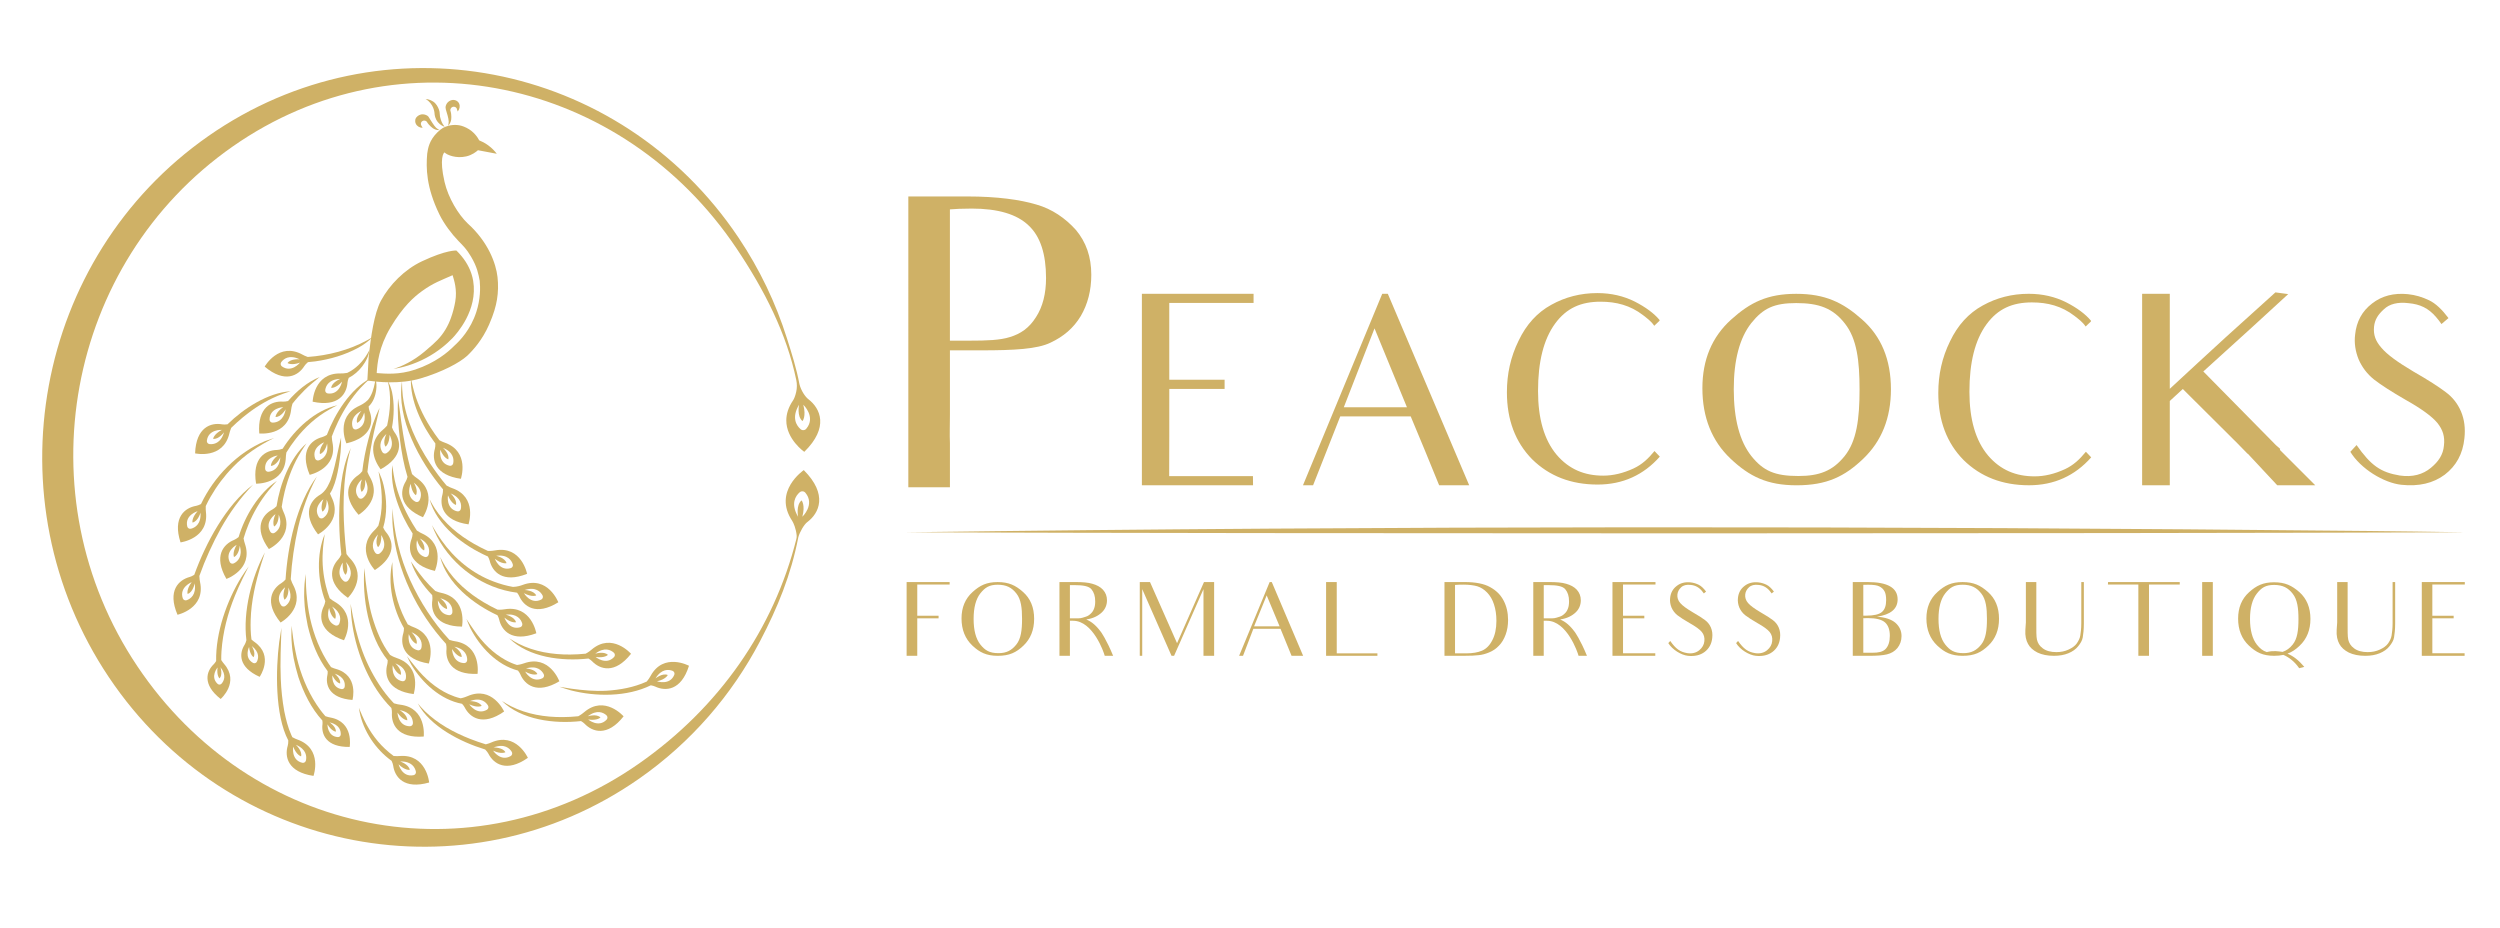 <?xml version="1.0" encoding="utf-8"?>
<!-- Generator: Adobe Illustrator 27.3.1, SVG Export Plug-In . SVG Version: 6.00 Build 0)  -->
<svg version="1.1" xmlns="http://www.w3.org/2000/svg" xmlns:xlink="http://www.w3.org/1999/xlink" x="0px" y="0px"
	 viewBox="0 0 2117.05 785.61" style="enable-background:new 0 0 2117.05 785.61;" xml:space="preserve">
<style type="text/css">
	.st0{fill:#CFB166;}
	.st1{fill:#FBF4ED;}
	.st2{fill:#CC8F8F;}
	.st3{fill:#A4AC88;}
	.st4{fill:#080808;}
	.st5{fill:url(#SVGID_1_);}
	.st6{fill:url(#SVGID_00000017514305427629635710000011143393280057123519_);}
	.st7{clip-path:url(#SVGID_00000126286676821753493440000009715837846105246129_);}
	.st8{clip-path:url(#SVGID_00000049911489793085110080000010484214035710248103_);}
	.st9{fill:url(#SVGID_00000042732955618520437480000004347050435179385475_);}
	.st10{clip-path:url(#SVGID_00000172412640052591134330000000270891998367668156_);}
	.st11{fill:#CED6BA;}
	.st12{fill:url(#SVGID_00000125602169344022101710000013007010232933555901_);}
	.st13{fill:url(#SVGID_00000158735564354985359940000005700586920873429405_);}
	.st14{fill:url(#SVGID_00000078729513747195715430000001695144570276976513_);}
	.st15{display:none;}
	.st16{display:inline;fill:#CFB166;}
	.st17{display:inline;}
	.st18{display:inline;fill:none;stroke:#000000;stroke-miterlimit:10;}
</style>
<g id="Capa_4">
	<g>
		<g>
			<path class="st0" d="M819.12,166.36c25.31,0,44.81,2.74,58.49,6.84c13.34,3.76,24.63,11.63,33.52,21.55
				c8.55,10.26,13,22.57,13,37.96c0,13.34-3.08,24.97-8.89,34.89c-6.16,10.26-14.71,17.44-25.65,22.57
				c-11.29,5.47-30.78,6.5-58.83,6.5h-26.34v54.38c0,10.6-0.34,16.08,0,24.28v37.28h-35.23v-61.56V231.35v-64.99H819.12z
				 M885.81,235.45c0-20.18-4.79-35.23-14.71-44.46c-9.92-9.58-25.99-14.36-48.23-14.36c-8.21,0-14.37,0.34-18.47,0.68v111.16h17.1
				c14.02,0,25.31-0.34,33.86-3.08c8.89-2.74,16.07-7.52,21.89-16.76C883.07,259.74,885.81,248.45,885.81,235.45z"/>
			<path class="st0" d="M1011.25,403.19h49.77l0.08,7.75h-94.13v-41.66v-11.26v-9.68v-59.45V248.8h94.58v7.75h-49.77h-21.62v32.56
				v4.73l0.02,27.74h16.44h30.4v7.75h-29.72h-17.11l-0.02,19.01v3.6v6.08v11.26l-0.08,33.91H1011.25z"/>
			<path class="st0" d="M1194.62,352.63h-59.68l-22.99,58.3h-8.56l67.11-162.14h4.73l68.91,162.14h-25.45
				c-8.56-20.94-12.16-29.73-12.16-29.73L1194.62,352.63z M1191.43,344.88l-27.46-66.81l-26.01,66.81H1191.43z"/>
			<path class="st0" d="M1405.56,386.69c-13.74,15.54-31.3,23.64-52.69,23.64c-22.52,0-40.98-7.21-55.4-21.39
				c-14.19-14.41-21.39-33.33-21.39-56.75c0-15.54,3.15-29.95,9.91-43.69c6.53-13.74,15.76-23.87,27.7-30.4
				c11.71-6.53,24.77-9.91,38.96-9.91c11.71,0,22.29,2.48,31.75,7.21c9.23,4.73,16.21,9.91,20.94,15.54v0.67l-4.5,4.28
				c-2.48-3.83-6.32-6.54-9.47-9.02c-10.81-8.33-22.74-11.39-36.03-11.39c-16.44,0-28.81,5.32-38.49,18.6
				c-9.68,13.29-14.41,32.2-14.41,56.97c0,23.42,5.18,41.43,15.76,54.05c10.58,12.39,23.68,17.68,39.45,17.68
				c8.33,0,16.89-2.03,25.67-6.08c7.21-3.38,12.25-8.09,17.75-14.75L1405.56,386.69z"/>
			<path class="st0" d="M1770.87,387.29c-13.74,15.54-31.3,23.64-52.69,23.64c-22.52,0-40.98-7.21-55.4-21.39
				c-14.19-14.41-21.39-33.33-21.39-56.75c0-15.54,3.15-29.95,9.91-43.69c6.53-13.74,15.76-23.87,27.7-30.4
				c11.71-6.53,24.77-9.91,38.96-9.91c11.71,0,22.29,2.48,31.75,7.21c9.23,4.73,16.21,9.91,20.94,15.54v0.67l-4.5,4.28
				c-2.48-3.83-6.32-6.54-9.47-9.02c-10.81-8.33-22.74-11.39-36.03-11.39c-16.44,0-28.81,5.32-38.49,18.6
				c-9.68,13.29-14.41,32.2-14.41,56.97c0,23.42,5.18,41.43,15.76,54.05c10.58,12.39,23.68,17.68,39.45,17.68
				c8.33,0,16.89-2.03,25.67-6.08c7.21-3.38,12.25-8.09,17.75-14.75L1770.87,387.29z"/>
			<path class="st0" d="M1465.94,270.65c16.21-14.64,30.85-21.84,55.17-21.84c24.32,0,39.41,7.21,55.62,21.62
				c16.44,14.41,24.55,34.23,24.55,59.23c0,24.32-7.88,43.91-23.42,58.77c-15.76,15.09-30.85,22.52-56.52,22.52
				c-24.77,0-39.86-7.43-55.85-22.52c-15.76-14.86-23.87-34.9-23.87-59.67C1441.62,304.65,1449.73,285.28,1465.94,270.65z
				 M1483.06,386.17c10.13,12.61,19.82,16.92,39.86,16.92c17.79,0,29.05-4.31,39.18-16.92c10.13-12.61,12.61-31.3,12.61-56.3
				c0-24.32-2.25-43.01-12.39-55.85c-10.13-13.06-22.07-17.37-41.21-17.37c-18.69,0-27.92,4.31-38.06,16.92
				c-9.91,12.61-14.86,31.3-14.86,56.07C1468.2,354.87,1473.15,373.56,1483.06,386.17z"/>
			<path class="st0" d="M1894.84,375.58l-46.39-46.16l-11.03,10.13v29.73v41.66h-23.42v-41.66v-79.72V248.8h23.42v40.76v39.7
				c0,0,47.33-43.84,47.56-43.84l41.89-37.83l10.82,1.46l-30.89,28.33c-2.93,2.7-14.42,13.08-14.42,13.08l-26.57,24.1l60.35,61.25
				c1.35,1.58,3.38,2.93,4.73,4.28l-0.23,0.45c0.23,0.23,0,0.45,0.23,0.68l29.73,29.73h-32.2l-25-26.8v0.23
				C1900.69,381.66,1897.99,378.74,1894.84,375.58z"/>
			<path class="st0" d="M2086.92,371.12c-1.35,13.29-6.98,23.42-16.66,30.85c-9.68,7.21-21.84,10.13-36.71,8.56
				c-14.86-1.58-34.45-13.51-43.24-27.92l5.28-5.73c12.16,17.34,20.39,23.09,36.61,25.8c10.81,1.58,19.59-0.9,26.35-6.53
				c6.53-5.4,10.36-11.16,11.03-18.82c0.9-7.66-0.9-13.41-5.63-19.27c-4.73-5.63-13.74-12.16-27.02-19.59
				c-11.71-6.76-20.49-12.39-26.57-17.11c-5.86-4.73-10.13-10.36-13.06-17.11c-2.7-6.76-3.83-13.74-2.93-20.94
				c1.13-11.03,5.85-19.82,14.41-26.35c8.33-6.53,18.47-9.01,30.18-7.88c6.53,0.68,12.39,2.48,18.02,5.18
				c5.63,2.7,11.03,7.88,16.44,15.09l-5.95,5.05c-1.35-2.03-2.93-4.05-4.5-5.85c-6.53-7.66-13.64-10.94-23.32-11.84
				c-9.23-1.13-16.21,0.68-20.94,5.18c-4.95,4.5-7.66,8.68-8.33,14.76c-0.68,6.98,1.35,12.29,6.31,17.92
				c4.73,5.63,13.74,12.16,27.02,20.04c12.61,7.21,21.62,13.06,27.25,17.34c5.85,4.28,10.13,9.68,13.06,16.44
				C2086.92,355.35,2087.82,362.78,2086.92,371.12z"/>
		</g>
		<g>
			<path class="st0" d="M767.74,555.36v-15.79v-4.42v-3.73v-22.9V492.9h36.43v2.08H785h-8.24v13.62v1.82v11.02h6.25h11.8v2.17
				h-11.54h-6.51v7.81v1.47v2.26v4.34v15.87H767.74z"/>
			<path class="st0" d="M823.61,501.32c6.25-5.64,11.88-8.41,21.25-8.41c9.37,0,15.18,2.78,21.42,8.33
				c6.33,5.55,9.45,13.18,9.45,22.81c0,9.37-3.04,16.91-9.02,22.64c-6.07,5.81-11.88,8.67-21.77,8.67c-9.54,0-15.35-2.86-21.51-8.67
				c-6.07-5.73-9.19-13.44-9.19-22.99C814.24,514.41,817.36,506.96,823.61,501.32z M830.2,545.82c3.9,4.86,7.63,7.29,15.35,7.29
				c6.85,0,11.19-2.43,15.09-7.29c3.9-4.86,4.86-12.06,4.86-21.69c0-9.37-0.87-16.57-4.77-21.51c-3.9-5.03-8.5-7.46-15.87-7.46
				c-7.2,0-10.76,2.43-14.66,7.29c-3.82,4.86-5.72,12.06-5.72,21.6C824.47,533.76,826.38,540.96,830.2,545.82z"/>
			<path class="st0" d="M910.79,492.9c5.9,0,10.67,0.35,14.31,1.47c3.64,1.04,6.68,2.6,8.93,5.03c2.26,2.52,3.38,5.46,3.38,8.93
				c0,3.99-1.47,7.55-4.42,10.32c-3.04,2.86-7.37,5.12-13.1,5.9c2.52,1.21,6.68,2.86,12.4,10.58c0,0,4.6,6.24,10.32,20.21h-7.11
				c-0.69-2.86-9.89-29.67-26.8-29.67h-2.69v13.1v16.57h-8.85v-16.57V508.6v-15.7H910.79z M913.3,523.61c2.43,0,4.51-0.87,6.25-1.39
				c1.82-0.52,3.3-1.74,4.34-2.78c1.13-1.04,1.99-2.43,2.6-4.08c0.69-1.73,0.95-3.73,0.95-6.16c0-4.34-1.04-7.63-3.21-10.24
				c-2.17-2.6-7.11-3.47-14.31-3.47h-3.9v28.1H913.3z"/>
			<path class="st0" d="M1019.13,538.7v-39.81l-24.89,56.47h-2.17l-24.81-56.47v36.6v19.86h-2.08v-20.12V508V492.9h8.67l22.9,51.78
				l22.81-51.78h8.59V508v30.71v16.65h-9.02V538.7z"/>
			<path class="st0" d="M1084.36,532.46h-22.99l-8.76,22.9h-3.3l25.85-62.45h1.82l26.54,62.45h-9.8c-3.3-8.07-4.68-11.45-4.68-11.45
				L1084.36,532.46z M1083.58,530.38l-10.93-26.2l-10.67,26.2H1083.58z"/>
			<path class="st0" d="M1166.42,553.27v2.08h-43.46v-16.05V508.6v-15.7h9.02v60.37H1166.42z"/>
			<path class="st0" d="M1223.21,492.9c14.23,0,17.17,0,17.17,0c9.11,0,16.31,1.39,21.42,4.25c5.12,2.78,8.93,6.51,11.45,11.36
				c2.52,4.77,3.82,10.24,3.82,16.57c0,4.51-0.69,8.67-2.08,12.4c-1.39,3.73-3.21,6.85-5.64,9.28c-2.34,2.51-5.12,4.42-8.33,5.72
				c-3.12,1.3-6.07,2.08-8.93,2.34c-2.78,0.35-6.77,0.52-11.88,0.52h-17V492.9z M1241.69,553.27c5.38,0,9.8-0.78,13.27-2.26
				c3.47-1.47,6.42-4.34,8.67-8.67c2.34-4.34,3.56-9.89,3.56-16.57c0-5.29-0.69-9.89-2.08-14.05c-1.3-4.08-3.3-7.37-5.81-9.97
				c-2.52-2.6-5.29-4.34-8.33-5.29c-3.12-0.87-7.03-1.39-11.8-1.39c-2.34,0-4.94,0.09-7.03,0.26v57.94H1241.69z"/>
			<path class="st0" d="M1312.04,492.9c5.9,0,10.67,0.35,14.31,1.47c3.64,1.04,6.68,2.6,8.93,5.03c2.26,2.52,3.38,5.46,3.38,8.93
				c0,3.99-1.47,7.55-4.42,10.32c-3.04,2.86-7.37,5.12-13.1,5.9c2.52,1.21,6.68,2.86,12.4,10.58c0,0,4.6,6.24,10.32,20.21h-7.11
				c-0.69-2.86-9.89-29.67-26.8-29.67h-2.69v13.1v16.57h-8.85v-16.57V508.6v-15.7H1312.04z M1314.56,523.61
				c2.43,0,4.51-0.87,6.25-1.39c1.82-0.52,3.3-1.74,4.34-2.78c1.13-1.04,1.99-2.43,2.6-4.08c0.69-1.73,0.95-3.73,0.95-6.16
				c0-4.34-1.04-7.63-3.21-10.24c-2.17-2.6-7.11-3.47-14.31-3.47h-3.9v28.1H1314.56z"/>
			<path class="st0" d="M1382.56,553.19h19.17v2.17h-36.26v-16.05v-4.34v-3.73v-22.9V492.9h36.43v2.08h-19.17h-8.33v13.44v1.82
				v11.19h6.33h11.71v2.17H1381h-6.59v7.63v1.39v2.34v4.34v13.88H1382.56z"/>
			<path class="st0" d="M1449.96,540.18c-0.52,5.12-2.69,9.02-6.42,11.88c-3.73,2.78-8.41,3.9-14.14,3.3
				c-5.73-0.61-13.27-5.2-16.65-10.76l1.65-1.82c4.68,6.68,8.24,9.28,14.49,10.32c4.16,0.61,7.55-0.35,10.15-2.52
				c2.52-2.08,3.99-4.68,4.25-7.63c0.35-2.95-0.35-5.55-2.17-7.81c-1.82-2.17-5.29-4.68-10.41-7.55c-4.51-2.6-7.89-4.77-10.24-6.59
				c-2.26-1.82-3.9-3.99-5.03-6.59c-1.04-2.6-1.47-5.29-1.13-8.07c0.43-4.25,2.26-7.63,5.55-10.15c3.21-2.52,7.11-3.47,11.62-3.04
				c2.52,0.26,4.77,0.95,6.94,2c2.17,1.04,4.25,3.04,6.33,5.81l-1.91,1.56c-0.52-0.78-1.13-1.56-1.73-2.26
				c-2.52-2.95-5.64-4.6-9.37-4.94c-3.56-0.43-6.24,0.26-8.07,1.99c-1.91,1.74-2.95,3.73-3.21,6.07c-0.26,2.69,0.52,5.12,2.43,7.29
				c1.82,2.17,5.29,4.68,10.41,7.72c4.86,2.78,8.33,5.03,10.5,6.68c2.26,1.65,3.9,3.73,5.03,6.33
				C1449.96,534.11,1450.31,536.97,1449.96,540.18z"/>
			<path class="st0" d="M1507.39,540.18c-0.52,5.12-2.69,9.02-6.42,11.88c-3.73,2.78-8.41,3.9-14.14,3.3
				c-5.73-0.61-13.27-5.2-16.65-10.76l1.65-1.82c4.68,6.68,8.24,9.28,14.49,10.32c4.16,0.61,7.55-0.35,10.15-2.52
				c2.52-2.08,3.99-4.68,4.25-7.63c0.35-2.95-0.35-5.55-2.17-7.81c-1.82-2.17-5.29-4.68-10.41-7.55c-4.51-2.6-7.89-4.77-10.24-6.59
				c-2.26-1.82-3.9-3.99-5.03-6.59c-1.04-2.6-1.47-5.29-1.13-8.07c0.43-4.25,2.26-7.63,5.55-10.15c3.21-2.52,7.11-3.47,11.62-3.04
				c2.52,0.26,4.77,0.95,6.94,2c2.17,1.04,4.25,3.04,6.33,5.81l-1.91,1.56c-0.52-0.78-1.13-1.56-1.73-2.26
				c-2.52-2.95-5.64-4.6-9.37-4.94c-3.56-0.43-6.24,0.26-8.07,1.99c-1.91,1.74-2.95,3.73-3.21,6.07c-0.26,2.69,0.52,5.12,2.43,7.29
				c1.82,2.17,5.29,4.68,10.41,7.72c4.86,2.78,8.33,5.03,10.5,6.68c2.26,1.65,3.9,3.73,5.03,6.33
				C1507.39,534.11,1507.74,536.97,1507.39,540.18z"/>
			<path class="st0" d="M1568.95,492.9h12.58c16.91,0,25.42,4.86,25.42,14.66c0,3.99-1.47,7.29-4.42,9.72
				c-2.86,2.43-7.29,4.08-13.1,4.95c7.03,0.52,12.23,2.26,15.7,5.2c3.38,3.04,5.12,6.77,5.12,11.19c0,3.9-1.21,7.29-3.47,10.15
				c-2.34,2.78-5.29,4.51-8.93,5.38c-3.64,0.87-8.41,1.21-14.49,1.21h-14.4V492.9z M1577.89,521.35c0.52,0,1.82,0,2.34,0
				c6.59,0,11.02-1.04,13.44-3.12c2.43-2.08,3.56-5.38,3.56-10.06c0-3.21-0.43-5.73-1.39-7.46c-0.95-1.82-2.43-3.12-4.25-4.08
				c-1.91-1.04-5.03-1.47-9.63-1.47c-1.21,0-3.04,0-4.08,0.09V521.35z M1577.89,552.75c5.12,0,7.89,0,7.89,0
				c4.86,0,8.5-0.69,10.93-3.12c2.43-2.51,3.64-6.24,3.64-11.28c0-5.12-1.39-8.85-4.08-11.28c-2.78-2.43-7.55-3.64-14.49-3.64
				c-1.13,0-2.86,0.09-3.9,0.09V552.75z"/>
			<path class="st0" d="M1640.69,501.32c6.25-5.64,11.88-8.41,21.25-8.41c9.37,0,15.18,2.78,21.42,8.33
				c6.33,5.55,9.45,13.18,9.45,22.81c0,9.37-3.04,16.91-9.02,22.64c-6.07,5.81-11.88,8.67-21.77,8.67c-9.54,0-15.35-2.86-21.51-8.67
				c-6.07-5.73-9.19-13.44-9.19-22.99C1631.32,514.41,1634.45,506.96,1640.69,501.32z M1647.29,545.82
				c3.9,4.86,7.63,7.29,15.35,7.29c6.85,0,11.19-2.43,15.09-7.29c3.9-4.86,4.86-12.06,4.86-21.69c0-9.37-0.87-16.57-4.77-21.51
				c-3.9-5.03-8.5-7.46-15.87-7.46c-7.2,0-10.76,2.43-14.66,7.29c-3.82,4.86-5.72,12.06-5.72,21.6
				C1641.56,533.76,1643.47,540.96,1647.29,545.82z"/>
			<path class="st0" d="M1764.65,492.9v14.66v20.56c0,5.2-0.52,9.11-0.95,11.71c-0.43,2.51-1.91,5.03-3.9,7.46
				c-1.91,2.43-4.68,4.42-8.24,5.9c-3.56,1.47-7.63,2.17-12.23,2.17c-5.55,0-10.15-0.95-13.97-2.78c-3.73-1.91-6.42-4.34-7.98-7.29
				c-1.65-2.95-2.6-6.94-2.26-11.88l0.43-6.33v-19.17V492.9h8.85v15.01v19.43c0,6.68-0.09,11.45,0.52,14.31
				c0.69,2.86,2.08,5.29,4.94,7.37c2.86,2.17,6.77,3.21,11.54,3.21c3.73,0,7.2-0.69,10.32-2.17c3.04-1.39,5.47-3.12,6.94-5.2
				c1.47-2.17,2.6-4.34,2.95-6.59c0.35-2.17,0.87-5.73,0.87-10.5v-20.99V492.9H1764.65z"/>
			<path class="st0" d="M1845.84,494.98h-15.79h-10.23v43.89v16.48h-9.02v-16.48v-43.89h-9.11h-16.65l0.09-2.08h60.72V494.98z"/>
			<path class="st0" d="M1873.86,492.9v15.53v30.71v16.22h-9.02v-16.22v-30.71V492.9H1873.86z"/>
			<path class="st0" d="M1951.32,564.72l-4.34,1.13c-4.08-5.99-9.19-9.54-13.36-11.28c-2.34,0.52-4.86,0.78-7.81,0.78
				c-9.54,0-15.27-2.86-21.42-8.67c-6.07-5.73-9.11-13.36-9.11-22.81c0-9.28,3.04-16.74,9.28-22.38c6.16-5.55,11.88-8.41,21.16-8.41
				c9.37,0,15.09,2.78,21.43,8.33c6.25,5.55,9.37,13.18,9.37,22.73c0,9.28-3.04,16.83-9.02,22.55c-3.3,3.21-6.59,5.46-10.41,6.85
				C1942.22,555.7,1946.47,559,1951.32,564.72z M1919.66,552.23c0.26-0.09,0.43-0.26,0.78-0.26c5.12-1.13,9.11-0.35,12.06,0
				c0.17,0,0.26,0.09,0.35,0.09c3.38-1.13,6.16-3.12,8.59-6.16c3.99-4.86,4.94-12.06,4.94-21.69c0-9.28-0.95-16.48-4.86-21.42
				c-3.82-4.95-8.41-7.46-15.79-7.46c-7.2,0-10.76,2.43-14.57,7.29c-3.82,4.86-5.81,12.06-5.81,21.51c0,9.63,2,16.91,5.81,21.77
				C1913.68,549.02,1916.11,551.11,1919.66,552.23z"/>
			<path class="st0" d="M2028.27,492.9v14.66v20.56c0,5.2-0.52,9.11-0.95,11.71c-0.43,2.51-1.91,5.03-3.9,7.46
				c-1.91,2.43-4.68,4.42-8.24,5.9c-3.56,1.47-7.63,2.17-12.23,2.17c-5.55,0-10.15-0.95-13.97-2.78c-3.73-1.91-6.42-4.34-7.98-7.29
				c-1.65-2.95-2.6-6.94-2.26-11.88l0.43-6.33v-19.17V492.9h8.85v15.01v19.43c0,6.68-0.09,11.45,0.52,14.31
				c0.69,2.86,2.08,5.29,4.94,7.37c2.86,2.17,6.77,3.21,11.54,3.21c3.73,0,7.2-0.69,10.32-2.17c3.04-1.39,5.47-3.12,6.94-5.2
				c1.47-2.17,2.6-4.34,2.95-6.59c0.35-2.17,0.87-5.73,0.87-10.5v-20.99V492.9H2028.27z"/>
			<path class="st0" d="M2067.91,553.19h19.17v2.17h-36.26v-16.05v-4.34v-3.73v-22.9V492.9h36.43v2.08h-19.17h-8.33v13.44v1.82
				v11.19h6.33h11.71v2.17h-11.45h-6.59v7.63v1.39v2.34v4.34v13.88H2067.91z"/>
		</g>
		<path class="st0" d="M767.25,450.76c408.12-5.53,829.31-5.37,1237.5-1.12c0,0,41.25,0.48,41.25,0.48l41.25,0.64
			C1759.87,451.95,1094.56,451.96,767.25,450.76L767.25,450.76z"/>
		<g>
			<g>
				<path class="st0" d="M376.44,129.09c2.24,2.25,9.87,5.3,18.37,3.35c5.01-1.15,8.32-3.82,9.93-5.23c5.32,1,10.63,2.01,15.95,3.01
					c-1.54-2.04-3.91-4.71-7.32-7.19c-2.8-2.03-5.47-3.34-7.58-4.18c-1.02-1.97-4.18-7.41-10.87-10.68c-3.02-1.48-5.3-2.06-7.5-2.27
					c-2.68-0.27-5.4-0.01-8.01,0.7c-3.27,0.89-5.64,2.16-9.01,5.47c-6.96,6.81-7.99,13.56-8.64,18.1
					c-1.06,11.96-0.88,28.42,10.37,51.47c3.93,8.05,10.41,16.57,16.1,22.43c4.28,4.41,6.76,6.71,10.62,13.2
					c5.31,8.92,6.33,15.05,7.38,20.55c0.55,5.79,0.7,15.39-2.88,26.4c-4.86,14.98-13.94,24.33-18.56,28.5
					c-5.47,5.58-16.05,14.49-33.17,20.24c-13.81,4.64-25.3,3.48-32.63,2.96c0.58-8.22,1.69-21.88,11.69-38.62
					c10.7-17.91,19.97-25.94,26.66-30.78c9.85-7.12,16.07-9.05,25.93-13.49c1.25,4.29,4,12.14,2.25,22.32
					c-0.8,4.66-2.09,9.46-3.64,13.82c-2.44,6.89-6.21,13.26-11.26,18.54c-2.31,2.42-5.25,5.08-11.07,9.99
					c-9.93,8.37-19.58,12.56-26.3,14.77c6.83-1.13,16.83-3.6,27.71-9.41c10.24-5.47,17.54-11.91,22.22-16.73
					c3.37-3.57,21.64-23.56,17.51-48.53c-0.01-0.06-0.02-0.11-0.03-0.17c-1.3-7.67-4.86-14.75-9.82-20.74
					c-1.42-1.71-2.93-3.4-4.35-4.74c0,0-8.27-0.73-29.18,9.12c-14.74,6.94-27.43,19.84-34.73,33.38
					c-5.81,10.78-8.57,31.05-10.36,47.27l-1.14,20.35c8.39,1.15,27.53,3.4,45.13-1.84c18.69-5.56,33-13.34,39.38-19.11
					c5.06-4.8,12.89-13.45,18.56-26.4c3.93-8.96,5.74-15.48,6.69-21.17c1.06-6.34,1.18-12.81,0.46-19.2
					c-1.28-11.24-7.62-29.43-25.26-45.35c-7.9-7.54-16.44-21.54-19.6-35.2C371.83,134.03,375.72,129.21,376.44,129.09z"/>
				<path class="st0" d="M360.45,83.83c1.34,0.11,3.8,0.5,6.31,2.14c2.69,1.75,4.14,4.64,4.93,6.8c0.45,1.24,0.71,2.54,0.71,3.86
					c-0.01,1.24,0.21,2.69,1.02,5.07c0.89,2.62,2.2,4.52,3.14,5.68c-1.12-0.37-3.55-1.36-5.61-3.78c-2.58-3.04-2.91-6.39-2.97-7.51
					c-0.1-1.39-0.48-3.99-2.08-6.74C364.09,86.25,361.67,84.57,360.45,83.83z"/>
				<path class="st0" d="M387.58,94.44c1.66-1.91,2.16-4.47,1.27-6.6c-0.08-0.2-0.17-0.38-0.27-0.56c-1.21-2.15-3.83-3.08-6.22-2.47
					c-0.7,0.18-1.45,0.49-2.18,1c-1.5,1.04-2.25,2.46-2.62,3.61c-0.35,1.08-0.33,2.24,0,3.33c0.79,2.61,2.43,7.7,2.41,10.18
					c-0.01,1.46-0.27,2.71-0.55,3.67c0.59-0.61,1.48-1.69,2.11-3.27c0.64-1.63,0.66-3.01,0.67-4.35c0.01-1.3-0.13-3.26-0.86-5.56
					c-0.03-1.4,0.9-2.63,2.19-2.97c1.14-0.29,2.38,0.16,3.11,1.15C386.95,92.55,387.27,93.49,387.58,94.44z"/>
				<path class="st0" d="M357.9,108.25c-2.53-0.03-4.78-1.36-5.77-3.44c-0.69-1.45-0.58-2.86-0.42-3.7c0.08-0.4,0.23-0.78,0.46-1.12
					c0.57-0.86,1.9-2.45,4.21-3.01c2.57-0.62,4.67,0.46,5.65,1.11c0.36,0.24,0.65,0.53,0.88,0.89c1.39,2.12,4.63,7.63,6.4,9.22
					c1.12,1,2.24,1.64,3.1,2.03c-0.85,0.03-2.25-0.02-3.84-0.6c-1.65-0.61-2.69-1.51-3.69-2.39c-0.98-0.86-2.35-2.26-3.58-4.34
					c-1.03-0.95-2.56-1.08-3.67-0.33c-0.37,0.25-0.66,0.57-0.88,0.95c-0.51,0.89-0.4,2,0.1,2.89
					C357.2,107.02,357.55,107.63,357.9,108.25z"/>
			</g>
			<g>
				<g>
					<path class="st0" d="M310.82,288.18c-15.4,8.39-32.83,12.86-50.25,14.1c-2.04-0.7-3.65-1.56-4.36-1.95
						c-20.08-11.14-32.08,10.12-32.08,10.12c17.04,14.42,28.55,7.61,33.64-0.53c0.55-0.88,1.65-2.1,3.02-3.26
						c2.05-0.13,4.02-0.35,6.03-0.62c12.7-1.75,25.32-5.46,36.61-11.58c4.51-2.46,8.67-5.6,12.34-9.11
						C314.08,286.25,312.47,287.24,310.82,288.18z M238.75,310.28c-1.18-0.84-1.42-2.48-0.57-3.65c2.03-2.73,6.74-6.64,15.66-2.31
						c0,0-7.65-0.87-10.34,3.12c0,0,3.17,2.29,10.56-0.37C253.73,307.48,246.71,315.93,238.75,310.28z"/>
				</g>
				<g>
					<path class="st0" d="M376.47,374.78c-0.77-0.27-2.48-0.91-4.37-1.96c-2.66-3.42-5.18-7.12-7.55-10.82
						c-6.66-10.57-11.93-22.05-14.89-34.23c-0.7-2.41-1.08-4.97-1.68-7.41c-0.88,18.67,9.36,40.32,20.7,55.18
						c0.05,1.8-0.12,3.46-0.42,4.46c-2.67,9.22-0.08,22.34,22.02,25.45C390.28,405.45,398.16,382.33,376.47,374.78z M383.76,392.41
						c-0.3,1.41-1.68,2.33-3.09,2c-9.74-2.23-7.79-13.56-7.79-13.56c2.93,7.3,6.75,8.13,6.75,8.13c1.15-4.52-4.24-9.5-4.55-9.77
						C384.23,382.97,384.45,389.08,383.76,392.41z"/>
				</g>
				<g>
					<path class="st0" d="M255.37,381.77c1.25-2.17,2.83-4.23,4.17-6.34c-14.03,12.31-22.52,34.75-25.34,53.21
						c-1.26,1.29-2.59,2.31-3.51,2.79c-8.49,4.47-16.13,15.46-3.02,33.51c0,0,22.11-10.39,12.48-31.23
						c-0.34-0.74-1.06-2.4-1.61-4.49c0.61-4.29,1.52-8.69,2.54-12.97C244.07,404.11,248.68,392.35,255.37,381.77z M232.54,451.2
						c-1.23,0.78-2.85,0.41-3.59-0.83c-5.16-8.56,4.35-15.03,4.35-15.03c-3.22,7.19-1.16,10.52-1.16,10.52
						c4.17-2.39,3.87-10.08,3.87-10.08C239.66,444.99,235.41,449.39,232.54,451.2z"/>
				</g>
				<g>
					<path class="st0" d="M202.08,454.74v0.01c-1.41,1.17-2.86,2.07-3.85,2.46c-8.92,3.57-17.65,13.69-6.5,33.02
						c0,0,23.06-8.03,15.67-29.77c-0.26-0.76-0.79-2.44-1.13-4.54c1.16-4.03,2.66-8.14,4.28-12.09c4.19-10.13,9.84-19.67,16.7-28.21
						c2.34-2.87,4.79-5.63,7.25-8.41C219.09,417.55,207.39,436.94,202.08,454.74z M197.99,477.08c-1.29,0.64-2.87,0.11-3.48-1.21
						c-4.24-9.05,5.89-14.49,5.89-14.49c-3.95,6.8-2.25,10.33-2.25,10.33c4.39-1.94,4.9-9.62,4.9-9.62
						C205.72,471.63,201.05,475.58,197.99,477.08z"/>
				</g>
				<g>
					<path class="st0" d="M326.68,450.39c-0.66-0.76-1.48-2.1-2.18-3.68c3.51-11.6,3.09-24.09,0.35-35.79
						c-0.95-4.05-2.49-7.96-4.31-11.69c0.3,2.06,0.73,4.06,1.05,6.09c2.33,13.11,2.71,26.98-1.17,39.81
						c-1.35,1.94-2.76,3.36-3.39,3.98c-16.48,15.99,0.41,33.63,0.41,33.63C336.17,470.6,332.99,457.61,326.68,450.39z M321.5,468.7
						c-1.14,0.89-2.78,0.64-3.65-0.53c-2.03-2.72-4.4-8.36,2.32-15.64c0,0-3.06,7.07-0.01,10.8c0,0,3.11-2.37,2.68-10.23
						C322.85,453.1,329.4,462.56,321.5,468.7z"/>
				</g>
				<g>
					<path class="st0" d="M419.16,466.1c-0.94,0.18-3.3,0.55-6,0.44c-3.99-1.8-7.93-3.86-11.71-5.99
						c-13.03-7.44-24.91-17.23-33.17-29.89c-1.65-2.53-3.12-5.19-4.52-7.92c6.2,22.34,28.6,39.36,49.41,48.52
						c0.73,1.31,1.25,2.56,1.47,3.43c2.22,9.35,10.97,19.47,31.72,11.24C446.34,485.93,441.75,461.94,419.16,466.1z M432.54,481.09
						c-9.58,2.88-13.49-7.94-13.49-7.94c6.16,4.91,9.89,3.74,9.89,3.74c-1.28-4.63-8.81-6.24-8.81-6.24
						c9.84-1.26,13.05,3.94,14.1,7.19C434.67,479.19,433.93,480.67,432.54,481.09z"/>
				</g>
				<g>
					<path class="st0" d="M442.53,495.34c-1.15,0.44-4.5,1.6-8.14,1.67c-5.58-0.96-11.1-2.59-16.36-4.56
						c-17.91-6.67-33.2-19.3-44.14-34.89c-2.96-4.11-5.6-8.51-8.15-12.87c1.3,3.32,2.78,6.62,4.43,9.79
						c13.28,25.31,39.23,43.92,67.71,47.43c0.79,1.01,1.39,1.98,1.71,2.71c3.86,8.79,14.26,17.2,33.21,5.41
						C472.79,510.02,464.02,487.23,442.53,495.34z M458.35,507.72c-8.91,4.52-14.68-5.42-14.68-5.42
						c6.93,3.74,10.41,1.92,10.41,1.92c-2.09-4.34-9.78-4.59-9.78-4.59c9.45-2.98,13.54,1.58,15.15,4.57
						C460.12,505.48,459.64,507.06,458.35,507.72z"/>
				</g>
				<g>
					<path class="st0" d="M336.06,557.28c-0.96-0.32-3.36-1.18-5.78-2.71c-7.19-9.59-11.74-20.89-15.1-32.37
						c-2.89-9.94-4.34-20.46-5.61-30.7c-0.3-3.48-0.6-6.97-1.01-10.46c-1.98,24.92,3.43,57.94,19.75,78.06
						c0,1.42-0.15,2.71-0.38,3.53c-2.54,9.26,0.25,22.34,22.38,25.12C350.31,587.75,357.85,564.53,336.06,557.28z M343.62,574.81
						c-0.27,1.42-1.65,2.36-3.07,2.05c-9.77-2.09-7.99-13.45-7.99-13.45c3.03,7.26,6.87,8.04,6.87,8.04
						c1.07-4.55-4.38-9.43-4.7-9.71C343.95,565.37,344.26,571.47,343.62,574.81z"/>
				</g>
				<g>
					<path class="st0" d="M338.78,596.72c-0.88-0.11-2.89-0.39-5.17-1.14c-0.41-0.41-0.8-0.82-1.18-1.24
						c-4.11-4.37-7.86-9.3-11.16-14.31c-6.62-10.12-12.08-21.33-15.87-32.87c-1.59-4.47-3.03-10.12-4.29-14.71
						c-1.65-7-2.97-14.09-4.25-21.17c0.23,6.21,0.64,12.41,1.63,18.55c3.86,24.61,14.99,51.79,32.95,69.71
						c0.37,1.6,0.51,3.08,0.45,4.03c-0.65,9.58,4.7,21.83,26.95,20.15C358.83,623.73,361.58,599.46,338.78,596.72z M347.08,615.01
						c-9.99-0.1-10.52-11.59-10.52-11.59c4.42,6.5,8.33,6.51,8.35,6.51c0.15-4.81-6.55-8.59-6.55-8.59
						c9.75,1.73,11.27,7.66,11.32,11.05C349.69,613.84,348.53,615.02,347.08,615.01z"/>
				</g>
				<g>
					<path class="st0" d="M284.35,566.43c-0.7-0.2-2.26-0.66-4-1.48c-1.45-1.95-2.82-4.03-4.03-6.06c-1.77-2.97-3.58-6.32-5.04-9.47
						c-6.09-12.98-9.76-27.29-11.2-41.57c-0.89-7.22-1.02-14.53-1.31-21.8c-0.69,5.44-1.21,10.96-1.18,16.47
						c-0.15,3.13,0.28,7.9,0.45,11.04c0.51,5.29,1.49,11.2,2.57,16.42c3.21,13.6,8.35,27.16,16.86,38.38
						c0.07,1.27-0.01,2.39-0.19,3.13c-1.87,8.29,1.19,19.74,21.19,21.25C298.47,592.76,304.22,571.9,284.35,566.43z M291.89,581.6
						c-0.18,1.27-1.37,2.15-2.65,1.95c-8.86-1.44-7.76-11.56-7.76-11.56c3.03,6.29,6.52,6.81,6.52,6.81
						c0.77-4.06-4.35-8.15-4.65-8.38C291.78,573.23,292.33,578.63,291.89,581.6z"/>
				</g>
				<g>
					<path class="st0" d="M279.65,607.58c-0.71-0.13-2.3-0.45-4.11-1.1c-1.61-1.81-3.18-3.77-4.57-5.69
						c-2.04-2.78-4.14-5.96-5.88-8.96c-7.24-12.38-12.19-26.28-14.91-40.37c-1.56-7.12-2.34-14.37-3.3-21.59
						c-0.2,5.49-0.21,11.02,0.32,16.5c0.13,3.13,1,7.84,1.45,10.97c1,5.21,2.5,11.01,4.05,16.12c4.44,13.25,10.78,26.28,20.28,36.67
						v0.01c0.18,1.26,0.21,2.39,0.11,3.14c-1.13,8.42,2.97,19.54,23.02,19.24C296.11,632.52,299.94,611.23,279.65,607.58z
						 M288.55,622.01c-0.07,1.28-1.17,2.27-2.48,2.18c-8.95-0.61-8.78-10.8-8.78-10.8c3.6,5.99,7.11,6.19,7.11,6.19
						c0.42-4.24-5.39-7.93-5.39-7.93C287.67,613.69,288.7,619.01,288.55,622.01z"/>
				</g>
				<g>
					<path class="st0" d="M215.5,543.6c-0.49-0.34-1.46-1.06-2.55-2.06c-0.73-5.37-0.83-10.98-0.68-16.37
						c0.46-16.32,4.21-32.36,9.03-47.91c1.01-3.13,2.07-6.24,3-9.42c-11.21,20.95-18.68,50.15-15.64,74.29
						c-0.41,1.62-1,3.06-1.51,3.86c-4.58,7.16-5.57,18.98,12.73,27.17C219.87,573.16,232.35,555.49,215.5,543.6z M217.46,560.44
						c-0.6,1.13-2.03,1.56-3.17,0.93c-7.86-4.35-3.37-13.5-3.37-13.5c0.72,6.95,3.81,8.61,3.81,8.61c2.17-3.67-1.52-9.47-1.52-9.47
						C220.18,552.53,218.87,557.78,217.46,560.44z"/>
				</g>
				<g>
					<path class="st0" d="M204.42,488.72c-12.4,20.13-21.83,46.99-21.39,71.06c-0.69,1.17-1.42,2.14-2,2.68
						c-6.17,5.86-9.97,17.09,5.83,29.44c0,0,16.36-14.15,2.86-29.73c-0.45-0.53-1.4-1.68-2.36-3.21c-0.04-2.45,0.04-5.01,0.2-7.49
						c1.12-16.19,5.3-32.11,11.43-47.12c0.7-1.62,2.57-5.96,3.22-7.52c1.15-2.37,2.39-5.03,3.48-7.41c1.61-3.26,3.35-6.47,4.93-9.79
						C208.51,482.61,206.36,485.6,204.42,488.72z M187.57,578.98c-0.85,0.95-2.33,1.03-3.29,0.14c-6.58-6.1-0.04-13.91-0.04-13.91
						c-0.96,6.92,1.64,9.28,1.64,9.28c2.87-2.93,0.94-9.07,0.8-9.53C192.12,571.96,189.59,576.74,187.57,578.98z"/>
				</g>
				<g>
					<path class="st0" d="M427.35,515.95c-0.95,0.16-3.3,0.49-5.99,0.33c-3.97-1.86-7.88-3.99-11.62-6.19
						c-12.89-7.67-24.6-17.68-32.64-30.47c-1.61-2.56-3.02-5.25-4.38-8.01c5.81,22.45,27.93,39.89,48.55,49.41
						c0.71,1.31,1.19,2.57,1.39,3.44c2.06,9.38,10.63,19.65,31.51,11.8C454.17,536.26,450.02,512.19,427.35,515.95z M440.46,531.18
						c-9.62,2.71-13.33-8.18-13.33-8.18c6.07,5.02,9.83,3.91,9.83,3.91c-1.21-4.66-8.7-6.4-8.7-6.4c9.85-1.08,12.97,4.17,13.96,7.43
						C442.64,529.33,441.86,530.78,440.46,531.18z"/>
				</g>
				<g>
					<path class="st0" d="M349.89,530.96c-0.8-0.3-2.62-1.02-4.59-2.2c-1.74-3.02-3.31-6.23-4.7-9.39
						c-2.94-6.75-5.13-13.88-6.5-21.12c-1.31-7.38-1.73-14.72-1.85-22.29c-4.19,18.08,0.44,39.78,9.85,55.94
						c-0.01,1.68-0.23,3.2-0.51,4.13c-2.86,9.17-0.51,22.34,21.52,25.87C363.1,561.89,371.43,538.93,349.89,530.96z M356.84,548.73
						c-0.33,1.41-1.73,2.3-3.13,1.95c-9.7-2.42-7.53-13.72-7.53-13.72c2.78,7.36,6.6,8.26,6.6,8.26c1.24-4.5-4.06-9.58-4.36-9.86
						C357.49,539.29,357.6,545.42,356.84,548.73z"/>
				</g>
				<g>
					<path class="st0" d="M283.32,509.51c-0.73-0.42-2.41-1.42-4.15-2.91c-1.23-3.28-2.25-6.7-3.1-10.05
						c-2.38-9.54-3.4-19.49-2.74-29.31c0.19-4.96,0.96-9.87,1.64-14.89c-7.11,17.13-6.11,39.3,0.51,56.78
						c-0.28,1.65-0.75,3.12-1.18,4c-4.33,8.57-4.19,21.94,16.97,29.05C291.28,542.19,303.26,520.91,283.32,509.51z M287.27,528.19
						c-0.55,1.34-2.08,1.98-3.41,1.4c-9.17-3.99-5.17-14.77-5.17-14.77c1.53,7.71,5.14,9.24,5.14,9.24
						c1.96-4.26-2.44-10.14-2.67-10.45C289.46,518.98,288.56,525.04,287.27,528.19z"/>
				</g>
				<g>
					<path class="st0" d="M500.91,550.16c-0.73,0.64-2.56,2.14-4.95,3.39c-4.36,0.46-8.81,0.68-13.15,0.72
						c-15.01,0.13-30.22-2.38-43.71-9.15c-2.71-1.37-5.3-2.93-7.89-4.59c16.63,16.21,44.5,19.65,67.11,17.12
						c1.29,0.77,2.37,1.58,2.98,2.22c6.62,6.96,19.27,11.31,33.06-6.23C534.37,553.65,518.35,535.22,500.91,550.16z M520,556.4
						c-6.83,7.31-15.64-0.08-15.64-0.08c7.79,1.14,10.43-1.75,10.43-1.75c-3.44-3.36-10.76-0.98-10.76-0.98
						c7.87-6.03,13.27-3.14,15.8-0.87C520.9,553.69,520.99,555.34,520,556.4z"/>
				</g>
				<g>
					<path class="st0" d="M494.62,603.14c-0.73,0.62-2.56,2.13-4.95,3.39c-4.35,0.46-8.81,0.68-13.15,0.72
						c-15.01,0.12-30.2-2.38-43.71-9.16c-2.7-1.36-5.3-2.93-7.89-4.58c16.63,16.2,44.49,19.64,67.1,17.11
						c1.3,0.77,2.38,1.59,2.99,2.23c6.63,6.95,19.27,11.3,33.06-6.24C528.08,606.62,512.06,588.19,494.62,603.14z M513.73,609.38
						c-6.84,7.3-15.66-0.09-15.66-0.09c7.79,1.15,10.43-1.74,10.43-1.74c-3.44-3.36-10.76-0.97-10.76-0.97
						c7.88-6.03,13.27-3.14,15.8-0.88C514.61,606.66,514.71,608.33,513.73,609.38z"/>
				</g>
				<g>
					<path class="st0" d="M443.68,561.73c-0.91,0.33-3.18,1.08-5.87,1.39c-3.45-1.05-6.8-2.57-9.95-4.31
						c-10.5-5.82-19.17-14.69-26.01-24.49c-2.44-3.29-4.54-6.75-6.87-10.16c1.01,2.54,2.06,5.09,3.22,7.59
						c8.16,16.04,22.55,31.39,40.44,36.1c0.91,1.15,1.6,2.27,1.94,3.08c3.69,8.86,13.96,17.44,33.11,5.99
						C473.68,576.94,465.3,554.01,443.68,561.73z M459.29,574.39c-8.99,4.37-14.59-5.67-14.59-5.67c6.87,3.86,10.37,2.1,10.37,2.1
						c-2.02-4.38-9.7-4.75-9.7-4.75c9.5-2.83,13.51,1.8,15.05,4.82C461.1,572.17,460.59,573.75,459.29,574.39z"/>
				</g>
				<g>
					<path class="st0" d="M395.87,589.54c-0.89,0.38-3.1,1.29-5.76,1.81c-3.52-0.81-6.97-2.08-10.22-3.57
						c-10.89-5.03-20.2-13.26-27.73-22.54c-2.67-3.1-5.02-6.39-7.58-9.62c1.19,2.47,2.42,4.93,3.76,7.34
						c9.3,15.4,24.76,29.66,42.95,33.05c1,1.08,1.77,2.15,2.17,2.94c4.33,8.57,15.18,16.39,33.45,3.57
						C426.89,602.52,416.88,580.26,395.87,589.54z M412.36,601.02c-8.64,5.02-14.97-4.6-14.97-4.6c7.13,3.34,10.5,1.34,10.5,1.34
						c-2.32-4.21-10.01-4.03-10.01-4.03c9.27-3.51,13.61,0.81,15.37,3.72C414,598.67,413.6,600.3,412.36,601.02z"/>
				</g>
				<g>
					<path class="st0" d="M415.98,628.76c-0.74,0.33-2.45,1.04-4.58,1.56c-4.44-1.33-8.88-2.9-13.22-4.59
						c-13.99-5.49-27.39-12.87-38.28-23.36c-2.14-2.13-4.19-4.36-6.14-6.73c10.44,19.54,35.97,32.59,57.1,39.05
						c1.25,1.27,2.23,2.59,2.7,3.49c4.33,8.57,15.18,16.38,33.46,3.57C447.02,641.75,436.99,619.48,415.98,628.76z M432.47,640.25
						c-8.64,5.02-14.95-4.6-14.95-4.6c7.12,3.34,10.48,1.34,10.48,1.34c-2.32-4.21-10.01-4.03-10.01-4.03
						c9.27-3.51,13.61,0.81,15.37,3.71C434.11,637.91,433.72,639.52,432.47,640.25z"/>
				</g>
				<g>
					<path class="st0" d="M338.34,640.22c-0.84,0.07-2.75,0.19-5-0.03c-2.56-1.85-5.04-3.95-7.31-6.08
						c-8.42-7.84-14.79-17.65-19.35-28.2c-1.01-2.13-1.75-4.33-2.74-6.47c0.15,1.16,0.38,2.32,0.58,3.49
						c3.19,16.19,13.58,31.67,27.1,41.37c0.72,1.56,1.19,3.05,1.33,4.03c1.3,9.52,9.01,20.44,30.46,14.31
						C363.42,662.63,361.23,638.31,338.34,640.22z M350.16,656.45c-9.81,1.93-12.63-9.22-12.63-9.22c5.64,5.49,9.48,4.69,9.48,4.69
						c-0.81-4.74-8.15-7.09-8.15-7.09c9.91-0.27,12.6,5.21,13.32,8.55C352.48,654.79,351.59,656.18,350.16,656.45z"/>
				</g>
				<g>
					<path class="st0" d="M251.92,626.27c-0.77-0.27-2.48-0.92-4.36-2c-0.3-0.59-0.58-1.18-0.82-1.74
						c-2.88-6.39-4.62-13.39-6.01-20.25c-1.61-8.83-2.64-18.44-2.96-27.42c-0.65-13.71,0.14-29.57,0.56-43.25
						c-0.7,4.09-1.34,8.17-1.91,12.28c-2.89,22.94-3.72,61.57,7.71,83.14c0.03,1.79-0.15,3.42-0.45,4.4
						c-2.76,9.19-0.27,22.34,21.8,25.62C265.49,657.06,273.55,634.02,251.92,626.27z M259.08,643.97c-0.31,1.41-1.7,2.31-3.1,1.98
						c-9.73-2.32-7.69-13.64-7.69-13.64c2.87,7.33,6.69,8.19,6.69,8.19c1.18-4.52-4.16-9.53-4.47-9.82
						C259.62,634.53,259.8,640.64,259.08,643.97z"/>
				</g>
				<g>
					<path class="st0" d="M550.93,572.39c-0.45,0.83-1.59,2.8-3.31,4.79c-0.08,0.03-0.14,0.07-0.22,0.1
						c-10.58,4.77-22.11,6.88-33.67,7.64c-9.99,0.56-20.15-0.39-30.04-1.74c-3.33-0.54-6.64-1.15-10.01-1.63
						c3.21,1.08,6.43,2.17,9.72,3.06c21.26,5.47,47.55,5.61,67.73-4.28c1.49,0.25,2.8,0.64,3.62,1.03
						c8.65,4.15,22.03,3.74,28.7-17.56C583.45,563.78,561.93,552.23,550.93,572.39z M571,571.46c-3.8,9.25-14.66,5.47-14.66,5.47
						c7.68-1.7,9.13-5.34,9.13-5.34c-4.29-1.87-10.09,2.65-10.39,2.89c5.2-8.41,11.27-7.64,14.44-6.41
						C570.88,568.6,571.55,570.11,571,571.46z"/>
				</g>
				<g>
					<path class="st0" d="M352.87,404.78c-0.7-0.48-2.32-1.64-3.95-3.31c-1.25-4.1-2.33-8.36-3.35-12.57
						c-3.36-13.97-5.41-28.52-7.25-42.79c-0.39-2.89-0.77-5.77-1.24-8.67c-0.69,11.69,0.2,23.39,1.63,34.99
						c1.38,10.6,3.21,21.14,6.38,31.39c-0.42,1.61-0.99,3.01-1.49,3.83c-5.02,8.19-5.96,21.53,14.54,30.35
						C358.13,438.01,371.81,417.79,352.87,404.78z M355.27,423.72c-0.66,1.28-2.23,1.8-3.51,1.12c-8.82-4.72-3.94-15.14-3.94-15.14
						c0.9,7.82,4.37,9.63,4.37,9.63c2.31-4.1-1.63-10.33-1.82-10.64C358.21,414.74,356.81,420.69,355.27,423.72z"/>
				</g>
				<g>
					<path class="st0" d="M276.81,368.25c-1.5,0.95-3,1.64-3.99,1.9c-9.29,2.42-19.23,11.37-10.57,31.94c0,0,23.88-5.08,19.26-27.58
						c-0.16-0.81-0.5-2.64-0.56-4.85c1.54-4.19,3.39-8.37,5.31-12.45c5-10.39,11.22-20.18,19.02-28.69c2.62-2.89,5.42-5.48,8.3-8.15
						C296.64,329.55,283.63,350.28,276.81,368.25z M270.11,389.81c-1.37,0.48-2.86-0.24-3.31-1.62c-3.08-9.51,7.66-13.65,7.66-13.65
						c-4.78,6.26-3.53,9.97-3.53,9.97c4.61-1.38,6.07-8.93,6.07-8.93C278.46,385.37,273.32,388.7,270.11,389.81z"/>
				</g>
				<g>
					<path class="st0" d="M318.21,359.37c1.05-4.62,2.25-9.2,3.25-13.9c-4.4,8.53-7.22,17.75-9.62,27.01
						c-2.27,8.75-4.02,17.54-5.04,26.55c-1.17,1.48-2.44,2.7-3.34,3.28c-8.03,5.27-14.58,16.93,0.2,33.64c0,0,21-12.45,9.43-32.29
						c-0.39-0.67-1.23-2.16-1.95-4.06c0.44-4.11,1.02-8.27,1.62-12.4C314.18,377.84,315.96,368.55,318.21,359.37z M307.18,421.81
						c-1.15,0.89-2.79,0.68-3.65-0.48c-5.96-8.03,2.89-15.38,2.89-15.38c-2.53,7.45-0.16,10.57-0.16,10.57
						c3.93-2.78,2.89-10.41,2.89-10.41C313.68,414.93,309.87,419.73,307.18,421.81z"/>
				</g>
				<g>
					<path class="st0" d="M192.65,359.32c-1.77,0.24-3.42,0.23-4.44,0.04c-9.44-1.7-22.22,2.26-23,24.56c0,0,23.81,5.41,29.05-16.95
						c0.19-0.81,0.66-2.62,1.53-4.65c3.14-3.13,6.58-6.17,10.05-9.06c8.9-7.33,18.66-13.6,29.32-18.04
						c3.58-1.53,7.22-2.71,10.94-3.92C226.88,332.53,206.38,345.87,192.65,359.32z M177.5,376.08c-1.45-0.14-2.5-1.42-2.32-2.86
						c1.21-9.93,12.68-9.18,12.68-9.18c-6.96,3.68-7.38,7.57-7.38,7.57c4.77,0.69,9.26-5.57,9.26-5.57
						C186.93,375.55,180.88,376.42,177.5,376.08z"/>
				</g>
				<g>
					<path class="st0" d="M286.75,395.34c1.38-8.19,2.37-16.44,2.07-24.75c-1.11,4.01-1.93,8.04-2.78,12.06
						c-1.6,7.96-3.39,15.98-6,23.65c-0.58,1.58-0.7,1.58-1.47,3.29c0,0-0.95,1.85-1.39,2.71c-1.47,2.88-4.38,5.65-6.03,6.6
						c-8.34,4.77-15.58,16.01-1.85,33.59c0,0,21.72-11.15,11.37-31.65c-0.27-0.54-0.77-1.58-1.26-2.91
						c0.98-1.34,1.67-2.85,2.36-4.33C284.29,407.78,285.66,401.51,286.75,395.34z M273.67,438.6c-1.19,0.81-2.83,0.5-3.62-0.71
						c-5.32-8.17,3.39-14.84,3.81-15.16c-2.96,7.29-0.79,10.54-0.79,10.54c4.09-2.54,3.52-10.21,3.52-10.21
						C280.57,432.13,276.49,436.69,273.67,438.6z"/>
				</g>
				<g>
					<path class="st0" d="M239.36,379.99c-1.83,0.67-3.62,1.02-4.73,1.04c-9.6,0.16-21.35,6.54-17.78,28.56
						c0,0,24.41,0.68,25.21-22.28c0.03-0.73,0.11-2.28,0.45-4.11c2.36-3.94,5.13-7.86,8-11.57c7.8-9.95,17.31-18.62,28.36-24.83
						c2.13-1.34,4.61-2.41,6.8-3.63C266.63,347.51,249.64,363.6,239.36,379.99z M227.36,399.51c-1.44,0.13-2.72-0.92-2.83-2.36
						c-0.76-9.97,10.65-11.47,10.65-11.47c-6.11,4.96-5.77,8.86-5.77,8.86c4.81-0.25,8-7.26,8-7.26
						C236.52,397.16,230.75,399.18,227.36,399.51z"/>
				</g>
				<g>
					<path class="st0" d="M296.24,472.64c-0.55-0.56-1.68-1.8-2.83-3.47c-1.52-12.7-2.33-25.71-2.46-38.53
						c-0.04-13.35,0.78-26.9,3.4-40.01c0.68-3.76,1.77-7.54,2.74-11.22c-1.11,2.65-2.42,5.31-3.28,8.09
						c-3.13,9.11-4.7,18.99-5.61,28.56c-1.54,17.81-1.23,35.75,0.85,53.52c-0.79,1.72-1.75,3.21-2.5,4
						c-6.56,7-10.21,19.87,8.06,32.67C294.62,506.24,312.13,489.23,296.24,472.64z M291.07,492.05c-7.67-6.41-0.78-15.62-0.78-15.62
						c-0.71,7.83,2.32,10.32,2.32,10.32c3.17-3.63,0.37-10.8,0.37-10.8c6.45,7.53,3.88,13.07,1.75,15.72
						C293.83,492.8,292.18,492.99,291.07,492.05z"/>
				</g>
				<g>
					<path class="st0" d="M224.42,373.55c-23.46,9.75-43.32,30.34-54.2,53.25c-1.58,0.82-3.12,1.37-4.14,1.56
						c-9.47,1.63-20.11,9.72-13.21,30.94c0,0,24.22-3.06,21.51-25.87c-0.1-0.82-0.28-2.68-0.14-4.9c1.19-2.6,2.59-5.25,4.04-7.78
						c5.26-9.17,11.7-17.79,19.11-25.34c9.89-10.32,21.9-18.21,34.73-24.53C229.55,371.73,226.98,372.62,224.42,373.55z
						 M161.73,447.73c-1.4,0.36-2.83-0.48-3.16-1.9c-2.27-9.74,8.78-12.96,8.78-12.96c-5.28,5.84-4.35,9.64-4.35,9.64
						c4.71-0.99,6.79-8.39,6.79-8.39C170.42,444.01,165.02,446.9,161.73,447.73z"/>
				</g>
				<g>
					<path class="st0" d="M357.25,451.68c-0.76-0.34-2.43-1.14-4.24-2.39c-2.49-3.7-4.8-7.66-6.97-11.62
						c-6.07-11.27-10.7-23.38-12.72-36.04c-0.55-2.54-0.66-5.12-1.05-7.71c-2.51,19.13,6.61,41.78,17.16,57.87
						c-0.12,1.79-0.45,3.41-0.82,4.37c-3.49,8.94-2.08,22.24,19.64,27.31C368.25,483.47,378.17,461.15,357.25,451.68z M362.94,469.9
						c-0.42,1.38-1.88,2.17-3.25,1.72c-9.51-3.1-6.55-14.22-6.55-14.22c2.27,7.55,6,8.72,6,8.72c1.54-4.43-3.39-9.85-3.66-10.14
						C364.25,460.54,363.92,466.65,362.94,469.9z"/>
				</g>
				<g>
					<path class="st0" d="M382.94,413.38c-0.83-0.28-2.73-1-4.78-2.2c-5.03-5.89-9.7-12.3-14.02-18.81
						c-11.35-17.24-20.38-36.44-23.05-57.08c-0.47-4.13-0.69-8.28-0.67-12.49c-4.95,31.74,14.79,67.79,34.73,91.6
						c0.04,1.7-0.14,3.24-0.42,4.2c-2.68,9.22-0.09,22.35,22.01,25.45C396.74,444.05,404.62,420.93,382.94,413.38z M390.24,431.02
						c-0.3,1.41-1.68,2.32-3.09,2c-9.75-2.23-7.8-13.57-7.8-13.57c2.94,7.31,6.76,8.14,6.76,8.14c1.15-4.54-4.25-9.5-4.56-9.77
						C390.71,421.58,390.93,427.69,390.24,431.02z"/>
				</g>
				<g>
					<path class="st0" d="M385.22,543c-0.8-0.12-2.6-0.44-4.65-1.14c-13.79-14.89-24.95-32.36-33.36-50.81
						c-8.57-19.05-13.49-39.54-14.82-60.42c-0.21,5.24-0.25,10.53,0.23,15.78c3.01,36.32,20.6,72.1,45.1,98.84
						c0.37,1.74,0.49,3.36,0.38,4.38c-0.94,9.55,4.01,21.98,26.29,21C404.4,570.63,407.93,546.46,385.22,543z M392.95,561.53
						c-9.99-0.42-10.14-11.92-10.14-11.92c4.22,6.65,8.13,6.77,8.13,6.77c0.3-4.66-5.88-8.55-6.26-8.78
						c9.67,2.03,11.01,7.99,10.94,11.39C395.59,560.45,394.4,561.6,392.95,561.53z"/>
				</g>
				<g>
					<path class="st0" d="M268.33,403.49c-17.2,23.04-24.68,58.69-26.52,87.22c-1.13,1.28-2.32,2.3-3.17,2.82
						c-8.22,4.96-15.18,16.38-1.03,33.63c0,0,21.44-11.68,10.6-31.92c-0.41-0.77-1.31-2.55-2-4.79c0.85-14.74,3.05-29.57,6.29-43.99
						C256,431.51,261.14,417.1,268.33,403.49z M241.65,513.15c-1.17,0.84-2.82,0.57-3.64-0.62c-5.52-8.04,3.02-14.92,3.44-15.25
						c-2.77,7.35-0.53,10.55-0.53,10.55c4.03-2.63,3.26-10.29,3.26-10.29C248.38,506.53,244.41,511.17,241.65,513.15z"/>
				</g>
				<g>
					<path class="st0" d="M187.12,447.25c7.53-13.37,16.48-25.78,27.19-36.84c-22.94,17.3-40.1,49.49-49.8,76.35
						c-1.46,0.91-2.87,1.57-3.83,1.82c-9.27,2.49-19.15,11.5-10.37,32.01c0,0,23.86-5.23,19.1-27.7c-0.18-0.84-0.55-2.8-0.59-5.14
						c-0.01-0.01-0.01-0.01,0-0.02C173.76,473.82,179.98,460.18,187.12,447.25z M158.09,508.27c-1.37,0.47-2.87-0.24-3.32-1.61
						c-3.13-9.5,7.57-13.69,7.57-13.69c-4.73,6.29-3.46,9.99-3.46,9.99c4.6-1.4,6-8.97,6-8.97
						C166.4,503.78,161.29,507.13,158.09,508.27z"/>
				</g>
				<g>
					<path class="st0" d="M311.09,299.54c-4,6.87-9.86,12.84-17.06,16.24c-2.5,0.47-4.7,0.48-5.62,0.46
						c-22.96-0.48-23.65,23.93-23.65,23.93c21.79,4.8,28.8-6.6,29.51-16.16c0.07-0.99,0.44-2.48,1.04-4.04
						c4.52-2.32,8.33-5.7,11.4-9.7c1.57-2.09,3.01-4.27,4.05-6.65c1.11-2.33,1.79-4.85,2.2-7.35
						C312.29,297.36,311.75,298.48,311.09,299.54z M277.61,333.19c-1.44-0.2-2.42-1.53-2.2-2.96c0.51-3.36,2.86-9.02,12.76-9.36
						c0,0-7.18,2.8-7.69,7.58c0,0,3.88,0.56,9.17-5.27C289.65,323.19,287.53,334.49,277.61,333.19z"/>
				</g>
				<g>
					<path class="st0" d="M333.89,365.8c-0.61-0.81-1.35-2.26-1.94-3.91c1.8-9.87,2.03-20.07,0.02-29.92
						c-0.8-3.31-1.95-6.55-3.64-9.47c3.22,12.43,2.16,25.48-0.51,37.86c-1.41,1.7-2.82,2.94-3.45,3.46
						c-17.59,14.77-2.02,33.58-2.02,33.58C341.9,386.66,339.68,373.47,333.89,365.8z M327.42,383.69c-1.21,0.8-2.83,0.44-3.6-0.78
						c-1.83-2.87-3.79-8.67,3.44-15.45c0,0-3.56,6.84-0.8,10.78c0,0,3.29-2.14,3.43-10.01
						C329.88,368.24,335.73,378.14,327.42,383.69z"/>
				</g>
				<g>
					<path class="st0" d="M243.93,339.6c-1.68,0.39-3.25,0.56-4.25,0.49c-9.59-0.64-21.83,4.72-20.13,26.97
						c0,0,24.27,2.72,26.99-20.08c0.1-0.87,0.38-2.86,1.11-5.12c3.14-4.03,6.69-7.95,10.33-11.56c4.03-4,8.4-7.47,12.8-11.1
						C260.26,323.51,251.38,331.08,243.93,339.6z M230.88,357.89c-1.45,0.02-2.63-1.14-2.62-2.59c0.09-9.99,11.58-10.53,11.58-10.53
						c-6.49,4.43-6.5,8.33-6.5,8.35c4.81,0.15,8.58-6.56,8.58-6.56C240.2,356.33,234.28,357.86,230.88,357.89z"/>
				</g>
				<g>
					<path class="st0" d="M373.56,502.01c-0.85-0.18-2.82-0.64-4.98-1.56c-1.71-1.57-3.43-3.3-5.07-5.01
						c-5.89-6.1-10.79-12.94-15.52-19.99c3.4,10.85,10.17,20.36,18,28.52c0.25,1.71,0.27,3.29,0.12,4.28
						c-1.46,9.49,2.83,22.16,25.13,22.37C391.23,530.63,396.04,506.69,373.56,502.01z M383.08,518.56c-0.1,1.44-1.36,2.52-2.79,2.39
						c-9.96-0.95-9.5-12.45-9.5-12.45c3.86,6.87,7.76,7.2,7.76,7.2c0.54-4.65-5.42-8.85-5.77-9.1
						C382.33,509.13,383.35,515.16,383.08,518.56z"/>
				</g>
				<g>
					<path class="st0" d="M318.09,320.86c-0.24,1.04-0.43,2.06-0.6,3.07c-0.99,5.18-2.55,10.75-5.97,14.83
						c-2.67,2.7-6.08,4.35-7.24,4.89c-20.9,9.51-10.94,31.8-10.94,31.8c21.72-5.12,23.11-18.43,19.59-27.36
						c-0.34-0.88-0.65-2.29-0.78-3.88c3.85-3.55,5.73-8.83,6.4-13.9C319,327.17,318.83,323.95,318.09,320.86z M301.89,363.59
						c-1.38,0.46-2.84-0.33-3.26-1.71c-1-3.25-1.34-9.36,7.44-13.95c-0.27,0.3-5.19,5.74-3.64,10.16c0,0,3.74-1.18,5.98-8.72
						C308.41,349.37,311.39,360.48,301.89,363.59z"/>
				</g>
			</g>
			<g>
				<path class="st0" d="M670.88,441.13c1.05,1.58,3.18,6.52,3.74,12.12c0.1,1.04,0.02,2.09-0.23,3.1
					C655.41,532.21,609.26,599.01,541,646.68c-141.41,98.77-327.94,61.82-424.71-82.51S55.7,222.79,197.11,124.02
					s329.94-57.82,426.71,86.51c23.6,35.2,42.36,72.04,50.49,111.36c0.68,3.29,0.66,6.69-0.07,9.97c-0.75,3.39-1.82,5.95-2.59,7.08
					c-4.16,6.08-5.76,11.78-5.8,16.91c-0.11,16.13,15.22,26.78,15.22,26.78c21.18-20.75,13.61-36.82,3.47-44.57
					c-2.6-1.99-6.21-7.22-7.58-12.81c-2.46-13.22-6.53-25.93-10.62-38.9c-9.33-29.55-22.94-58.24-41-85.17
					C524.59,50.9,323.57,12.46,176.36,115.28s-184.89,308-84.14,458.25s301.77,188.7,448.99,85.87
					c44.28-30.93,78.65-71.12,102.33-116.29c15.13-28.86,26.29-56.3,32.48-88.12c1.15-4.48,4.98-10.93,7.58-12.86
					c10.09-7.53,17.74-23.32-2.94-44.03C680.65,398.11,654.15,416.08,670.88,441.13z M679.57,356.57c0,0,3.36-3.88,0.67-13.85
					c0,0,10.97,10.35,2.51,20.37c-1.23,1.45-3.4,1.58-4.82,0.33c-3.35-2.95-7.93-9.53-1.29-20.7
					C676.65,342.71,674.66,352.61,679.57,356.57z M679.43,437.6c2.71-9.96-0.64-13.85-0.64-13.85c-4.92,3.95-2.96,13.85-2.96,13.85
					c-6.61-11.19-2.02-17.76,1.34-20.7c1.43-1.25,3.6-1.11,4.82,0.34C690.43,427.28,679.43,437.6,679.43,437.6z"/>
			</g>
		</g>
	</g>
</g>
<g id="Capa_7">
</g>
<g id="Capa_5">
</g>
<g id="Capa_10">
</g>
<g id="limits_h" class="st15">
	<rect x="767.25" y="485.6" class="st18" width="1320" height="73.33"/>
	
		<rect x="280.23" y="349.4" transform="matrix(6.123234e-17 -1 1 6.123234e-17 344.371 1116.513)" class="st18" width="900.43" height="73.33"/>
	<rect x="767.25" y="412.27" class="st18" width="1320" height="73.33"/>
	<rect x="34.46" y="57.05" class="st18" width="660" height="660"/>
	
		<rect x="1317.25" y="-357.73" transform="matrix(-9.803852e-07 -1 1 -9.803852e-07 1124.987 1729.522)" class="st18" width="220" height="1320"/>
</g>
<g id="limits_v" class="st15">
</g>
<g id="Capa_8" class="st15">
</g>
<g id="Capa_11" class="st15">
</g>
</svg>
